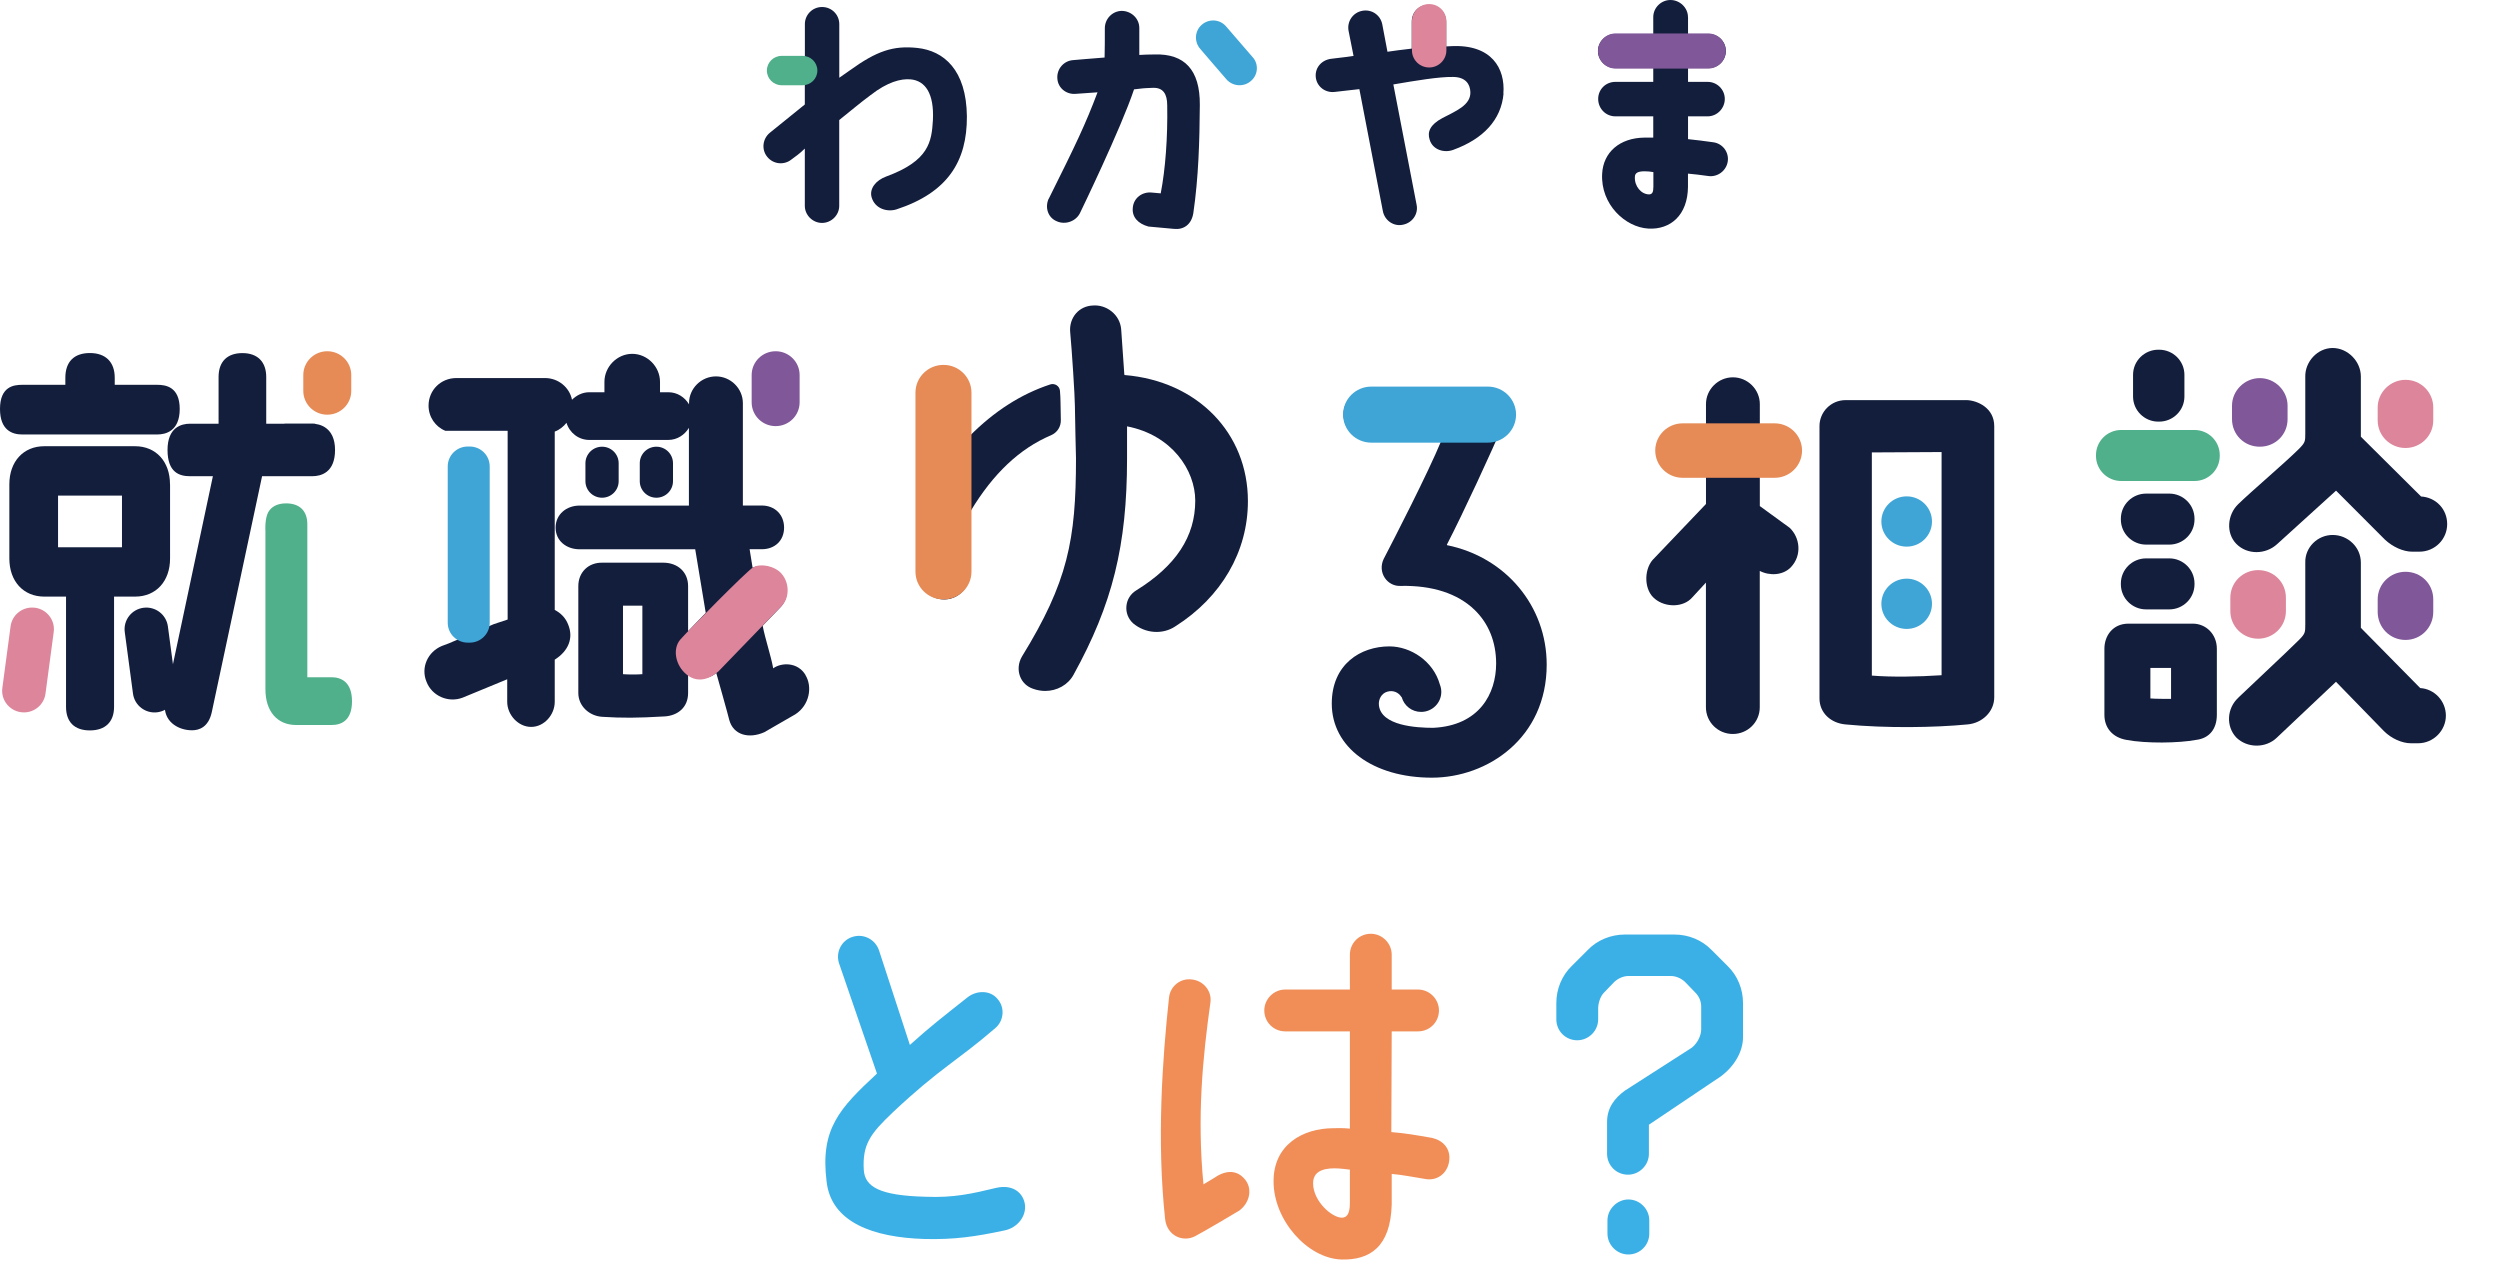 <svg width="284" height="145" viewBox="0 0 284 145" fill="none" xmlns="http://www.w3.org/2000/svg">
<g clip-path="url(#clip0_375_5464)">
<path d="M91.511 76.684C90.605 75.169 88.742 75.259 87.835 75.923C87.596 74.547 86.928 72.599 86.639 71.084L88.601 69.045C89.698 67.956 89.655 66.148 88.502 65.059C87.687 64.298 86.499 64.109 85.494 64.486C85.395 63.823 85.254 63.006 85.156 62.392H86.541C88.024 62.392 89.072 61.407 89.072 59.934C89.072 58.461 88.017 57.427 86.541 57.427H84.39V45.795C84.39 44.133 83.005 42.758 81.332 42.758C79.659 42.758 78.274 44.133 78.274 45.795V45.935C77.796 45.125 76.938 44.559 75.933 44.559H74.977V43.372C74.977 41.662 73.542 40.196 71.82 40.196C70.098 40.196 68.663 41.669 68.663 43.372V44.559H66.941C66.175 44.559 65.507 44.895 64.98 45.411C64.691 43.987 63.405 42.947 61.922 42.947H51.84C50.076 42.947 48.684 44.322 48.684 46.081C48.684 47.359 49.457 48.483 50.589 48.937H57.668V70.379L56.093 70.903L50.983 73.088L50.216 73.374C48.592 74.037 47.777 75.839 48.452 77.452C49.07 79.065 50.933 79.874 52.557 79.253L57.619 77.165V79.728C57.619 81.201 58.863 82.577 60.34 82.577C61.816 82.577 63.018 81.201 63.018 79.728V74.938C64.593 73.94 65.169 72.474 64.544 70.951C64.255 70.19 63.686 69.625 63.018 69.29V49.028C63.545 48.839 64.023 48.455 64.354 48.029C64.691 49.167 65.739 49.977 66.934 49.977H75.918C76.924 49.977 77.781 49.405 78.26 48.602V57.434H65.837C64.354 57.434 63.117 58.426 63.117 59.941C63.117 61.456 64.361 62.398 65.837 62.398H78.977L80.172 69.618L78.168 71.706V66.581C78.168 64.968 76.973 63.921 75.349 63.921H68.467C66.843 63.872 65.697 65.01 65.697 66.581V78.73C65.697 80.203 66.941 81.341 68.417 81.431C70.709 81.571 72.333 81.571 75.539 81.383C76.973 81.285 78.168 80.384 78.168 78.722V76.635C79.174 77.249 80.46 77.207 81.367 76.446C81.367 76.446 82.801 81.522 82.85 81.809C83.328 83.519 85.093 83.945 86.815 83.184L90.351 81.145C91.975 80.098 92.313 78.01 91.497 76.684H91.511ZM72.973 69.087V76.586C72.446 76.635 71.349 76.635 70.772 76.586V68.801H72.973V69.087Z" fill="#131E3D"/>
<path d="M91.434 6.214V2.737C91.434 1.676 92.292 0.796 93.388 0.796C94.485 0.796 95.343 1.676 95.343 2.737V8.832L96.559 7.98C99.582 5.802 101.452 5.153 104.208 5.446C107.203 5.767 109.783 7.918 109.839 13.217C109.867 18.314 107.674 21.875 101.832 23.788C100.791 24.109 99.399 23.732 99.013 22.405C98.745 21.435 99.484 20.492 100.672 20.052C105.565 18.258 105.832 16.08 105.979 13.636C106.127 10.634 105.122 9.16 103.427 9.014C102.331 8.923 100.819 9.307 98.893 10.808C97.705 11.688 96.552 12.665 95.336 13.636V23.383C95.336 24.444 94.443 25.324 93.381 25.324C92.32 25.324 91.427 24.437 91.427 23.383V16.876C90.801 17.497 90.422 17.727 89.916 18.111C89.086 18.789 87.842 18.67 87.16 17.818C86.478 16.994 86.625 15.758 87.455 15.081L91.427 11.869V10.103" fill="#131E3D"/>
<path d="M119.133 22.587C122.247 16.345 123.316 14.104 124.68 10.487L122.191 10.662C121.122 10.752 120.173 9.984 120.117 8.923C120.026 7.834 120.855 6.891 121.924 6.828C121.924 6.828 124.237 6.626 125.481 6.535C125.509 5.683 125.509 4.329 125.509 3.268V3.212C125.509 2.15 126.339 1.271 127.407 1.236C128.504 1.236 129.425 2.088 129.425 3.177V6.242C130.226 6.214 130.226 6.186 131.204 6.186C134.522 6.095 136.336 7.897 136.3 11.925C136.272 16.017 136.153 20.171 135.562 24.207C135.358 25.505 134.466 26.12 133.369 26.001L130.465 25.736C129.277 25.415 128.567 24.647 128.687 23.585C128.778 22.496 129.755 21.756 130.852 21.875L131.857 21.965C132.392 19.229 132.659 15.577 132.596 11.981C132.596 10.655 132.124 9.949 130.993 9.977C129.509 10.033 130.015 10.033 128.827 10.152C127.344 14.6 122.718 24.137 122.718 24.137C122.275 25.135 121.031 25.582 120.047 25.135C119.041 24.723 118.683 23.571 119.126 22.573L119.133 22.587Z" fill="#131E3D"/>
<path d="M142.318 6.507C143.028 7.331 142.909 8.567 142.051 9.244C141.222 9.922 139.977 9.803 139.295 8.979C138.318 7.834 137.249 6.626 136.357 5.565C135.647 4.769 135.703 3.533 136.504 2.828C137.334 2.095 138.55 2.178 139.26 2.974C140.209 4.064 141.306 5.327 142.311 6.507H142.318Z" fill="#3EA5D6"/>
<path d="M170.804 10.627C170.537 13.629 168.491 15.78 165.11 17.015C164.133 17.399 162.769 17.071 162.41 15.87C162.115 14.983 162.467 14.16 163.83 13.427C165.405 12.603 167.064 11.953 167.036 10.48C167.008 9.538 166.474 8.742 165.047 8.742C163.507 8.714 160.836 9.153 158.284 9.593L160.92 23.229C161.159 24.291 160.449 25.317 159.38 25.526C158.34 25.764 157.307 25.059 157.096 23.997L154.424 10.124C152.617 10.326 151.605 10.445 151.605 10.445C150.508 10.564 149.559 9.796 149.468 8.735C149.377 7.645 150.178 6.794 151.247 6.675C152.076 6.556 152.667 6.528 153.763 6.354L153.201 3.526C152.99 2.465 153.672 1.438 154.741 1.229C155.809 1.019 156.814 1.697 157.025 2.758L157.616 5.879C158.509 5.76 159.219 5.642 160.372 5.523V2.472C160.372 1.382 161.173 0.559 162.242 0.559C163.31 0.559 164.287 1.382 164.287 2.472V5.271C164.435 5.271 164.702 5.244 164.85 5.244C169.476 5.006 171.015 7.806 170.783 10.634L170.804 10.627Z" fill="#131E3D"/>
<path d="M191.761 1.941V3.854H194.102C195.171 3.854 196.057 4.706 196.057 5.795C196.057 6.884 195.164 7.736 194.102 7.736H191.761V9.3H193.983C195.079 9.3 195.937 10.187 195.937 11.241C195.937 12.295 195.079 13.217 193.983 13.217H191.761V15.807C192.654 15.898 193.603 16.017 194.637 16.163C195.705 16.31 196.443 17.308 196.268 18.37C196.092 19.431 195.079 20.164 194.011 19.99C193.181 19.871 192.471 19.787 191.754 19.724V21.225C191.726 24.437 189.765 26.113 187.248 25.966C184.64 25.82 181.821 23.229 182.003 19.752C182.123 17.281 184.021 15.661 186.805 15.633H187.81V13.217H183.508C182.411 13.217 181.553 12.33 181.553 11.241C181.553 10.152 182.411 9.3 183.508 9.3H187.81V7.736H183.48C182.411 7.736 181.525 6.849 181.525 5.795C181.525 4.741 182.418 3.854 183.48 3.854H187.81V1.941C187.81 0.88 188.703 0 189.765 0C190.826 0 191.754 0.88 191.754 1.941H191.761ZM187.824 19.55C187.466 19.494 187.199 19.459 186.847 19.459C186.074 19.459 185.722 19.634 185.722 20.108C185.666 21.142 186.432 22.084 187.353 22.084C187.712 22.056 187.824 21.819 187.824 21.204V19.557V19.55Z" fill="#131E3D"/>
<path d="M30.152 60.206V78.297C30.152 80.803 31.488 82.36 33.639 82.36H37.667C38.729 82.36 39.987 81.892 39.987 79.672C39.987 77.452 38.729 76.935 37.667 76.935H34.912V59.55C34.912 58.042 34.04 57.183 32.507 57.183C31.65 57.183 31.024 57.455 30.623 57.958C30.145 58.516 30.131 59.745 30.145 60.213L30.152 60.206Z" fill="#4FB08B"/>
<path d="M19.312 55.019C19.312 52.428 17.716 50.69 15.34 50.69H5.034C2.657 50.69 1.062 52.428 1.062 55.019V63.446C1.062 66.036 2.657 67.775 5.034 67.775H7.501V80.301C7.501 82.025 8.464 82.975 10.208 82.975C11.951 82.975 12.957 82.025 12.957 80.301V67.775H15.347C17.723 67.775 19.319 66.036 19.319 63.446V55.019H19.312ZM13.856 56.303V62.168H6.594V56.303H13.856Z" fill="#131E3D"/>
<path d="M35.516 48.134H30.244V42.828C30.244 41.103 29.259 40.112 27.537 40.112C25.815 40.112 24.83 41.076 24.83 42.828V48.134H21.576C20.626 48.134 19.031 48.525 19.031 51.116C19.031 53.706 20.416 54.097 21.576 54.097H24.184L19.094 78.059L18.721 80.377V80.412C18.799 82.088 20.331 82.961 21.814 82.961C22.63 82.961 23.684 82.605 24.057 80.908L29.773 54.097H35.474C36.444 54.097 38.061 53.706 38.061 51.116C38.061 48.525 36.276 48.141 35.516 48.134Z" fill="#131E3D"/>
<path d="M17.871 49.356C18.82 49.356 20.416 48.979 20.416 46.459C20.416 43.938 18.82 43.715 17.871 43.715H13.034V42.912C13.034 41.131 12.008 40.105 10.208 40.105C8.408 40.105 7.424 41.103 7.424 42.912V43.715H2.51C1.575 43.715 0 43.896 0 46.459C0 48.853 1.364 49.356 2.51 49.356H17.871Z" fill="#131E3D"/>
<path d="M188.014 68.04C186.77 67.091 186.721 64.807 187.726 63.62L193.8 57.253V45.9C193.8 44.238 195.185 42.863 196.858 42.863C198.531 42.863 199.916 44.238 199.916 45.9V57.49L203.312 59.962C204.458 61.051 204.746 63.048 203.452 64.43C202.545 65.38 201.013 65.429 199.909 64.856V80.342C199.909 82.053 198.524 83.38 196.851 83.38C195.178 83.38 193.793 82.046 193.793 80.342V66.183L192.26 67.845C191.255 69.031 189.202 69.031 188 68.033L188.014 68.04Z" fill="#131E3D"/>
<path d="M240.972 48.846H249.296C250.878 48.846 252.164 50.124 252.164 51.695V51.793C252.164 53.364 250.878 54.642 249.296 54.642H240.972C239.39 54.642 238.104 53.364 238.104 51.793V51.695C238.104 50.124 239.39 48.846 240.972 48.846Z" fill="#4FB08B"/>
<path d="M243.798 56.073H246.428C248.009 56.073 249.296 57.35 249.296 58.921V59.019C249.296 60.59 248.009 61.868 246.428 61.868H243.798C242.217 61.868 240.93 60.59 240.93 59.019V58.921C240.93 57.35 242.217 56.073 243.798 56.073Z" fill="#131E3D"/>
<path d="M243.798 63.432H246.428C248.009 63.432 249.296 64.71 249.296 66.281V66.378C249.296 67.949 248.009 69.227 246.428 69.227H243.798C242.217 69.227 240.93 67.949 240.93 66.378V66.281C240.93 64.71 242.217 63.432 243.798 63.432Z" fill="#131E3D"/>
<path d="M245.183 39.728H245.282C246.863 39.728 248.15 41.005 248.15 42.577V45.048C248.15 46.619 246.863 47.897 245.282 47.897H245.183C243.602 47.897 242.315 46.619 242.315 45.048V42.577C242.315 41.005 243.602 39.728 245.183 39.728Z" fill="#131E3D"/>
<path d="M249.106 70.847H241.788C240.016 70.847 239.06 72.222 239.06 73.696V81.201C239.06 82.674 239.967 83.764 241.549 84.05C243.798 84.476 247.482 84.427 249.493 84.05C251.025 83.862 251.834 82.765 251.834 81.201V73.696C251.834 72.034 250.589 70.847 249.106 70.847ZM246.632 79.393C245.964 79.393 244.902 79.393 244.283 79.344V75.874H246.632V79.393Z" fill="#131E3D"/>
<path d="M254.273 79.253C255.946 77.64 259.539 74.31 261.114 72.746C261.88 71.985 261.88 71.845 261.88 70.938V63.907C261.831 62.196 263.265 60.772 264.987 60.772C266.71 60.772 268.193 62.147 268.193 63.907V71.322L274.935 78.164C276.559 78.262 277.852 79.637 277.852 81.299C277.852 82.961 276.467 84.434 274.696 84.434H273.88C272.875 84.434 271.68 83.91 270.822 83.058L265.367 77.452L258.625 83.82C257.381 85.006 255.279 85.006 254.034 83.771C252.839 82.486 252.98 80.447 254.273 79.26V79.253Z" fill="#131E3D"/>
<path d="M254.273 57.26C255.946 55.647 259.539 52.603 261.114 51.039C261.88 50.278 261.88 50.138 261.88 49.23V42.814C261.831 41.103 263.265 39.532 264.987 39.532C266.71 39.532 268.193 41.055 268.193 42.765V49.608L275.033 56.401C276.706 56.499 278 57.825 278 59.536C278 61.247 276.615 62.671 274.843 62.671H274.028C273.023 62.671 271.828 62.147 270.921 61.295L265.374 55.738L258.674 61.819C257.381 63.006 255.279 63.055 254.034 61.77C252.839 60.535 253.029 58.447 254.273 57.26Z" fill="#131E3D"/>
<path d="M256.523 72.208C254.976 72.208 253.718 70.959 253.718 69.422V67.9C253.718 66.364 254.976 65.115 256.523 65.115C258.07 65.115 259.328 66.336 259.328 67.9V69.422C259.328 70.986 258.098 72.208 256.523 72.208Z" fill="#DC859B"/>
<path d="M256.523 65.464C257.901 65.464 258.976 66.532 258.976 67.9V69.422C258.976 70.791 257.901 71.859 256.523 71.859C255.145 71.859 254.069 70.763 254.069 69.422V67.9C254.069 66.56 255.173 65.464 256.523 65.464ZM256.523 64.765C254.801 64.765 253.366 66.141 253.366 67.9V69.422C253.366 71.182 254.801 72.557 256.523 72.557C258.245 72.557 259.679 71.182 259.679 69.422V67.9C259.679 66.141 258.295 64.765 256.523 64.765Z" fill="#DC859B"/>
<path d="M253.556 47.611V46.089C253.556 44.378 254.99 42.954 256.713 42.954C258.435 42.954 259.869 44.378 259.869 46.089V47.611C259.869 49.37 258.484 50.746 256.713 50.746C254.941 50.746 253.556 49.37 253.556 47.611Z" fill="#805799"/>
<path d="M273.262 50.543C271.715 50.543 270.457 49.293 270.457 47.757V46.284C270.457 44.776 271.743 43.498 273.262 43.498C274.78 43.498 276.067 44.748 276.067 46.284V47.757C276.067 49.321 274.836 50.543 273.262 50.543Z" fill="#DC859B"/>
<path d="M273.262 43.847C274.611 43.847 275.715 44.944 275.715 46.284V47.757C275.715 49.126 274.64 50.194 273.262 50.194C271.884 50.194 270.808 49.098 270.808 47.757V46.284C270.808 44.965 271.933 43.847 273.262 43.847ZM273.262 43.149C271.539 43.149 270.105 44.574 270.105 46.284V47.757C270.105 49.517 271.539 50.892 273.262 50.892C274.984 50.892 276.418 49.517 276.418 47.757V46.284C276.418 44.574 275.033 43.149 273.262 43.149Z" fill="#DC859B"/>
<path d="M273.262 64.954C275.033 64.954 276.418 66.33 276.418 68.089V69.513C276.418 71.273 275.033 72.697 273.262 72.697C271.49 72.697 270.105 71.273 270.105 69.513V68.089C270.105 66.33 271.539 64.954 273.262 64.954Z" fill="#805799"/>
<path d="M35.797 48.141H32.318V48.937H35.797V48.141Z" fill="#131E3D"/>
<path d="M88.116 39.902H88.109C86.606 39.902 85.388 41.112 85.388 42.604V45.704C85.388 47.197 86.606 48.407 88.109 48.407H88.116C89.618 48.407 90.837 47.197 90.837 45.704V42.604C90.837 41.112 89.618 39.902 88.116 39.902Z" fill="#805799"/>
<path d="M37.182 39.902H37.175C35.673 39.902 34.455 41.112 34.455 42.604V44.406C34.455 45.898 35.673 47.108 37.175 47.108H37.182C38.685 47.108 39.903 45.898 39.903 44.406V42.604C39.903 41.112 38.685 39.902 37.182 39.902Z" fill="#E68A56"/>
<path d="M79.504 76.844C79.054 76.844 78.618 76.677 78.217 76.349C77.606 75.853 77.205 75.106 77.135 74.345C77.085 73.772 77.233 73.249 77.549 72.879C78.47 71.824 85.058 65.142 85.74 64.745C85.929 64.633 86.204 64.577 86.52 64.577C87.181 64.577 87.919 64.835 88.348 65.226C88.833 65.666 89.114 66.329 89.121 67.028C89.121 67.67 88.896 68.263 88.481 68.654L81.36 76.028C80.945 76.391 80.263 76.844 79.504 76.844Z" fill="#DC859B"/>
<path d="M86.52 64.926C87.103 64.926 87.743 65.149 88.109 65.478C88.516 65.855 88.763 66.434 88.77 67.028C88.77 67.572 88.58 68.075 88.214 68.424L81.121 75.762C80.797 76.041 80.165 76.495 79.497 76.495C79.124 76.495 78.773 76.356 78.428 76.076C77.887 75.636 77.535 74.98 77.479 74.31C77.437 73.828 77.556 73.402 77.81 73.102C78.843 71.915 85.226 65.478 85.915 65.038C86.049 64.961 86.267 64.919 86.513 64.919M86.52 64.228C86.154 64.228 85.817 64.298 85.564 64.444C84.812 64.884 78.189 71.615 77.282 72.655C76.382 73.695 76.706 75.581 77.992 76.621C78.499 77.033 79.012 77.193 79.504 77.193C80.326 77.193 81.072 76.74 81.613 76.272L88.727 68.913C89.796 67.893 89.698 65.987 88.587 64.968C88.067 64.5 87.237 64.228 86.52 64.228Z" fill="#DC859B"/>
<path d="M120.476 45.753C120.476 45.32 120.447 44.846 120.412 44.399C120.37 43.854 119.822 43.498 119.302 43.673C115.962 44.776 112.939 46.724 110.141 49.538V44.496C110.141 42.674 108.475 41.236 106.605 41.662C105.248 41.969 104.334 43.24 104.334 44.622V65.066C104.334 66.448 105.248 67.719 106.605 68.026C108.475 68.452 110.141 67.014 110.141 65.191V58.37C110.141 58.279 110.176 58.188 110.254 58.07C112.82 53.804 115.822 50.962 119.407 49.44C120.096 49.147 120.532 48.469 120.511 47.722C120.497 47.059 120.476 46.354 120.476 45.753Z" fill="#131E3D"/>
<path d="M127.766 42.611C127.766 42.611 127.738 42.584 127.724 42.556C127.688 42.004 127.625 41.061 127.548 40.021C127.485 39.155 127.414 38.227 127.365 37.396C127.295 36.607 126.915 35.895 126.289 35.385C125.671 34.882 124.89 34.638 124.117 34.708C123.379 34.743 122.711 35.057 122.24 35.594C121.741 36.16 121.502 36.935 121.572 37.717C121.762 39.7 122.107 45.069 122.107 46.081C122.107 47.094 122.233 52.016 122.233 52.086C122.233 61.33 121.305 66.12 116.089 74.589C115.681 75.294 115.604 76.111 115.878 76.837C116.138 77.515 116.665 78.01 117.347 78.241C117.804 78.408 118.275 78.492 118.732 78.492C120.061 78.492 121.319 77.815 121.952 76.656C126.381 68.633 128.033 61.98 128.033 52.086V48.434C133.123 49.419 135.78 53.413 135.78 56.876C135.78 60.946 133.587 64.277 129.073 67.07C128.441 67.454 128.033 68.096 127.963 68.829C127.885 69.569 128.152 70.281 128.715 70.805C130.107 71.978 132.096 72.118 133.538 71.14C138.761 67.824 141.763 62.65 141.763 56.932C141.763 49.181 136.019 43.289 127.766 42.605V42.611Z" fill="#131E3D"/>
<path d="M107.182 41.452H107.175C105.42 41.452 103.997 42.865 103.997 44.608V64.94C103.997 66.683 105.42 68.096 107.175 68.096H107.182C108.937 68.096 110.359 66.683 110.359 64.94V44.608C110.359 42.865 108.937 41.452 107.182 41.452Z" fill="#E68A56"/>
<path d="M194.039 3.798H183.543C182.433 3.798 181.532 4.692 181.532 5.795C181.532 6.898 182.433 7.792 183.543 7.792H194.039C195.149 7.792 196.05 6.898 196.05 5.795C196.05 4.692 195.149 3.798 194.039 3.798Z" fill="#805799"/>
<path d="M162.354 7.317C161.468 7.317 160.751 6.605 160.751 5.725V2.402C160.751 1.522 161.468 0.81 162.354 0.81C163.24 0.81 163.957 1.522 163.957 2.402V5.725C163.957 6.605 163.24 7.317 162.354 7.317Z" fill="#DC859B"/>
<path d="M162.354 1.166C163.043 1.166 163.598 1.717 163.598 2.402V5.725C163.598 6.409 163.043 6.961 162.354 6.961C161.665 6.961 161.11 6.409 161.11 5.725V2.402C161.11 1.717 161.665 1.166 162.354 1.166ZM162.354 0.461C161.272 0.461 160.4 1.333 160.4 2.402V5.725C160.4 6.8 161.279 7.666 162.354 7.666C163.43 7.666 164.309 6.793 164.309 5.725V2.402C164.309 1.326 163.43 0.461 162.354 0.461Z" fill="#DC859B"/>
<path d="M223.439 45.453H209.667C208.001 45.453 206.693 46.794 206.693 48.407V79.344C206.693 80.999 208.001 82.158 209.667 82.297C214.307 82.744 219.797 82.653 223.488 82.297C225.154 82.165 226.546 80.866 226.546 79.211V48.407C226.546 46.347 224.655 45.502 223.439 45.453ZM220.564 54.23V76.705C217.864 76.886 214.848 76.928 212.641 76.747V51.395L220.564 51.353V54.23Z" fill="#131E3D"/>
<path d="M216.599 62.098C218.187 62.098 219.474 60.82 219.474 59.243C219.474 57.666 218.187 56.387 216.599 56.387C215.011 56.387 213.723 57.666 213.723 59.243C213.723 60.82 215.011 62.098 216.599 62.098Z" fill="#3EA5D6"/>
<path d="M216.599 71.447C218.187 71.447 219.474 70.169 219.474 68.592C219.474 67.015 218.187 65.736 216.599 65.736C215.011 65.736 213.723 67.015 213.723 68.592C213.723 70.169 215.011 71.447 216.599 71.447Z" fill="#3EA5D6"/>
<path d="M70.28 52.624C70.28 51.587 69.435 50.746 68.393 50.746C67.35 50.746 66.505 51.587 66.505 52.624V54.663C66.505 55.7 67.35 56.541 68.393 56.541C69.435 56.541 70.28 55.7 70.28 54.663V52.624Z" fill="#131E3D"/>
<path d="M76.453 52.624C76.453 51.587 75.608 50.746 74.565 50.746C73.523 50.746 72.678 51.587 72.678 52.624V54.663C72.678 55.7 73.523 56.541 74.565 56.541C75.608 56.541 76.453 55.7 76.453 54.663V52.624Z" fill="#131E3D"/>
<path d="M91.174 6.347H88.798C87.87 6.347 87.118 7.094 87.118 8.015C87.118 8.937 87.87 9.684 88.798 9.684H91.174C92.102 9.684 92.854 8.937 92.854 8.015C92.854 7.094 92.102 6.347 91.174 6.347Z" fill="#4FB08B"/>
<path d="M201.596 48.092H191.15C189.43 48.092 188.035 49.477 188.035 51.185C188.035 52.894 189.43 54.278 191.15 54.278H201.596C203.316 54.278 204.711 52.894 204.711 51.185C204.711 49.477 203.316 48.092 201.596 48.092Z" fill="#E68A56"/>
<path d="M164.386 61.91C164.386 61.91 164.358 61.889 164.365 61.875C166.291 58.139 169.307 51.611 171.029 47.617C171.493 46.598 171.226 45.383 170.277 44.643C169.841 44.308 169.286 44.161 168.738 44.161H155.704C154.157 44.161 152.765 45.279 152.631 46.808C152.477 48.532 153.848 49.984 155.549 49.984H163.725C163.725 49.984 163.76 50.005 163.753 50.019C162.157 53.873 158.34 61.274 157.18 63.509C156.843 64.221 156.892 65.024 157.321 65.659C157.721 66.253 158.403 66.602 159.113 66.56C162.685 66.483 165.588 67.412 167.528 69.297C169.117 70.84 169.961 72.941 169.961 75.378C169.961 78.778 168.07 82.43 162.811 82.681C160.885 82.681 156.906 82.444 156.646 80.126C156.568 79.449 156.934 78.764 157.595 78.576C158.249 78.38 158.853 78.653 159.169 79.135C159.191 79.162 159.219 79.19 159.24 79.218C159.514 80.175 160.386 80.873 161.44 80.873C162.706 80.873 163.732 79.854 163.732 78.597C163.732 78.297 163.669 78.01 163.563 77.745C162.832 75.113 160.259 73.43 157.834 73.43C154.579 73.43 151.289 75.441 151.289 79.93C151.289 84.888 155.964 88.344 162.656 88.344C168.984 88.344 175.704 83.84 175.704 75.504C175.704 68.843 171.05 63.285 164.379 61.931L164.386 61.91Z" fill="#131E3D"/>
<path d="M169.019 43.917H155.781C154.01 43.917 152.575 45.342 152.575 47.101C152.575 48.859 154.01 50.285 155.781 50.285H169.019C170.789 50.285 172.224 48.859 172.224 47.101C172.224 45.342 170.789 43.917 169.019 43.917Z" fill="#3EA5D6"/>
<path d="M53.359 50.725H53.134C51.88 50.725 50.863 51.734 50.863 52.98V70.749C50.863 71.995 51.88 73.004 53.134 73.004H53.359C54.613 73.004 55.63 71.995 55.63 70.749V52.98C55.63 51.734 54.613 50.725 53.359 50.725Z" fill="#3EA5D6"/>
<path d="M2.721 80.58C2.629 80.58 2.531 80.58 2.439 80.559C1.28 80.405 0.464 79.344 0.619 78.199L1.554 71.196C1.694 70.156 2.594 69.367 3.649 69.367C3.74 69.367 3.838 69.367 3.93 69.388C5.09 69.541 5.905 70.603 5.751 71.748L4.816 78.751C4.675 79.791 3.775 80.58 2.721 80.58Z" fill="#DC859B"/>
<path d="M3.649 69.716C3.726 69.716 3.803 69.716 3.881 69.73C4.352 69.793 4.766 70.03 5.048 70.4C5.336 70.77 5.455 71.231 5.399 71.699L4.464 78.702C4.345 79.567 3.599 80.224 2.714 80.224C2.636 80.224 2.559 80.224 2.482 80.21C2.011 80.147 1.596 79.91 1.315 79.54C1.026 79.169 0.907 78.709 0.963 78.241L1.898 71.238C2.018 70.372 2.763 69.716 3.649 69.716ZM3.649 69.018C2.425 69.018 1.364 69.918 1.202 71.147L0.267 78.15C0.084 79.491 1.04 80.727 2.39 80.908C2.503 80.922 2.608 80.929 2.721 80.929C3.944 80.929 5.005 80.028 5.167 78.799L6.102 71.796C6.285 70.456 5.329 69.22 3.979 69.038C3.867 69.025 3.761 69.018 3.649 69.018Z" fill="#DC859B"/>
<path d="M15.108 78.8C15.288 80.146 16.53 81.092 17.883 80.913C19.236 80.735 20.187 79.5 20.007 78.154L19.072 71.157C18.892 69.811 17.65 68.865 16.297 69.043C14.944 69.222 13.993 70.457 14.173 71.802L15.108 78.8Z" fill="#131E3D"/>
</g>
<path d="M93.903 134.236C93.155 128.252 95.355 125.92 99.623 121.96L95.311 109.42C94.915 108.188 95.575 106.824 96.851 106.428C98.083 106.032 99.403 106.692 99.843 107.924L103.363 118.704C105.915 116.416 106.927 115.668 109.919 113.292C110.931 112.5 112.471 112.456 113.307 113.468C114.187 114.436 114.055 115.976 113.043 116.812C108.775 120.508 106.751 121.344 101.427 126.36C98.875 128.78 97.951 130.012 98.127 132.916C98.259 134.808 99.887 135.82 105.167 135.952C108.335 136.084 110.447 135.6 113.175 134.94C115.111 134.5 116.255 135.556 116.431 136.832C116.607 138.108 115.639 139.472 114.099 139.78C110.799 140.484 108.379 140.836 104.991 140.748C99.271 140.572 94.431 138.9 93.903 134.236ZM182.607 140.132V138.636C182.607 137.36 183.707 136.26 184.983 136.26C186.303 136.26 187.359 137.36 187.359 138.636V140.132C187.359 141.452 186.303 142.508 184.983 142.508C183.663 142.508 182.607 141.408 182.607 140.132ZM184.587 106.164H190.219C191.803 106.164 193.343 106.78 194.443 107.924L196.247 109.728C197.391 110.828 198.007 112.368 198.007 113.952V117.824C198.007 119.408 197.083 121.08 195.499 122.268L187.315 127.768V131.068C187.315 132.388 186.215 133.444 184.939 133.444C183.619 133.444 182.563 132.388 182.563 131.068V127.46C182.563 125.832 183.443 124.732 184.587 123.896L192.199 119.012C192.947 118.396 193.255 117.516 193.255 116.944C193.255 115.888 193.255 115.14 193.255 114.348C193.255 113.776 193.035 113.204 192.595 112.764C192.199 112.368 191.803 111.928 191.407 111.532C190.967 111.136 190.395 110.872 189.779 110.872C188.415 110.872 186.391 110.872 185.027 110.872C184.411 110.872 183.839 111.136 183.399 111.532C183.003 111.928 182.607 112.368 182.211 112.764C181.771 113.204 181.551 113.996 181.551 114.568C181.551 114.964 181.551 115.404 181.551 115.8C181.551 117.12 180.451 118.176 179.175 118.176C177.855 118.176 176.799 117.12 176.799 115.8V113.952C176.799 112.368 177.415 110.828 178.559 109.728L180.363 107.924C181.463 106.78 183.003 106.164 184.587 106.164Z" fill="#3BB0E6"/>
<path d="M135.395 111.268C136.715 111.4 137.683 112.588 137.507 113.864C136.627 120.112 135.967 126.888 136.715 134.544C137.111 134.28 137.859 133.884 138.299 133.576C139.619 132.828 140.763 133.048 141.555 134.148C142.303 135.248 141.863 136.744 140.763 137.536C140.763 137.536 136.627 140 135.747 140.44C134.383 141.144 132.579 140.396 132.359 138.504C131.391 129.528 132.051 120.288 132.799 113.336C132.931 112.016 134.119 111.092 135.395 111.268ZM158.055 128.604C159.683 128.736 160.915 128.956 162.675 129.264C163.863 129.528 164.875 130.452 164.611 131.992C164.391 133.312 163.247 134.192 161.883 133.928C160.475 133.708 159.507 133.488 158.099 133.356C158.099 134.016 158.099 136.832 158.099 136.832C157.967 141.672 155.591 143.168 152.379 143.08C148.507 142.948 144.679 138.592 144.679 134.236C144.635 130.1 147.935 128.164 151.499 128.164C151.851 128.164 152.423 128.12 153.347 128.208C153.347 124.82 153.347 120.816 153.347 117.164H145.999C144.679 117.164 143.623 116.108 143.623 114.788C143.623 113.512 144.679 112.412 145.999 112.412H153.347C153.347 111.004 153.347 109.464 153.347 108.452C153.347 107.132 154.403 106.076 155.723 106.076C156.999 106.076 158.099 107.132 158.099 108.452C158.099 109.464 158.099 111.004 158.099 112.412H161.091C162.411 112.412 163.467 113.512 163.467 114.788C163.467 116.108 162.411 117.164 161.091 117.164H158.099C158.099 120.948 158.055 125.172 158.055 128.604ZM153.347 136.656C153.347 136.656 153.347 133.708 153.347 132.872C152.291 132.74 151.807 132.696 151.103 132.74C149.607 132.872 149.167 133.576 149.167 134.412C149.167 136.48 151.323 138.328 152.423 138.328C152.951 138.328 153.347 137.976 153.347 136.656Z" fill="#F18E58"/>
<defs>
<clipPath id="clip0_375_5464">
<rect width="278" height="88.323" fill="white"/>
</clipPath>
</defs>
</svg>
